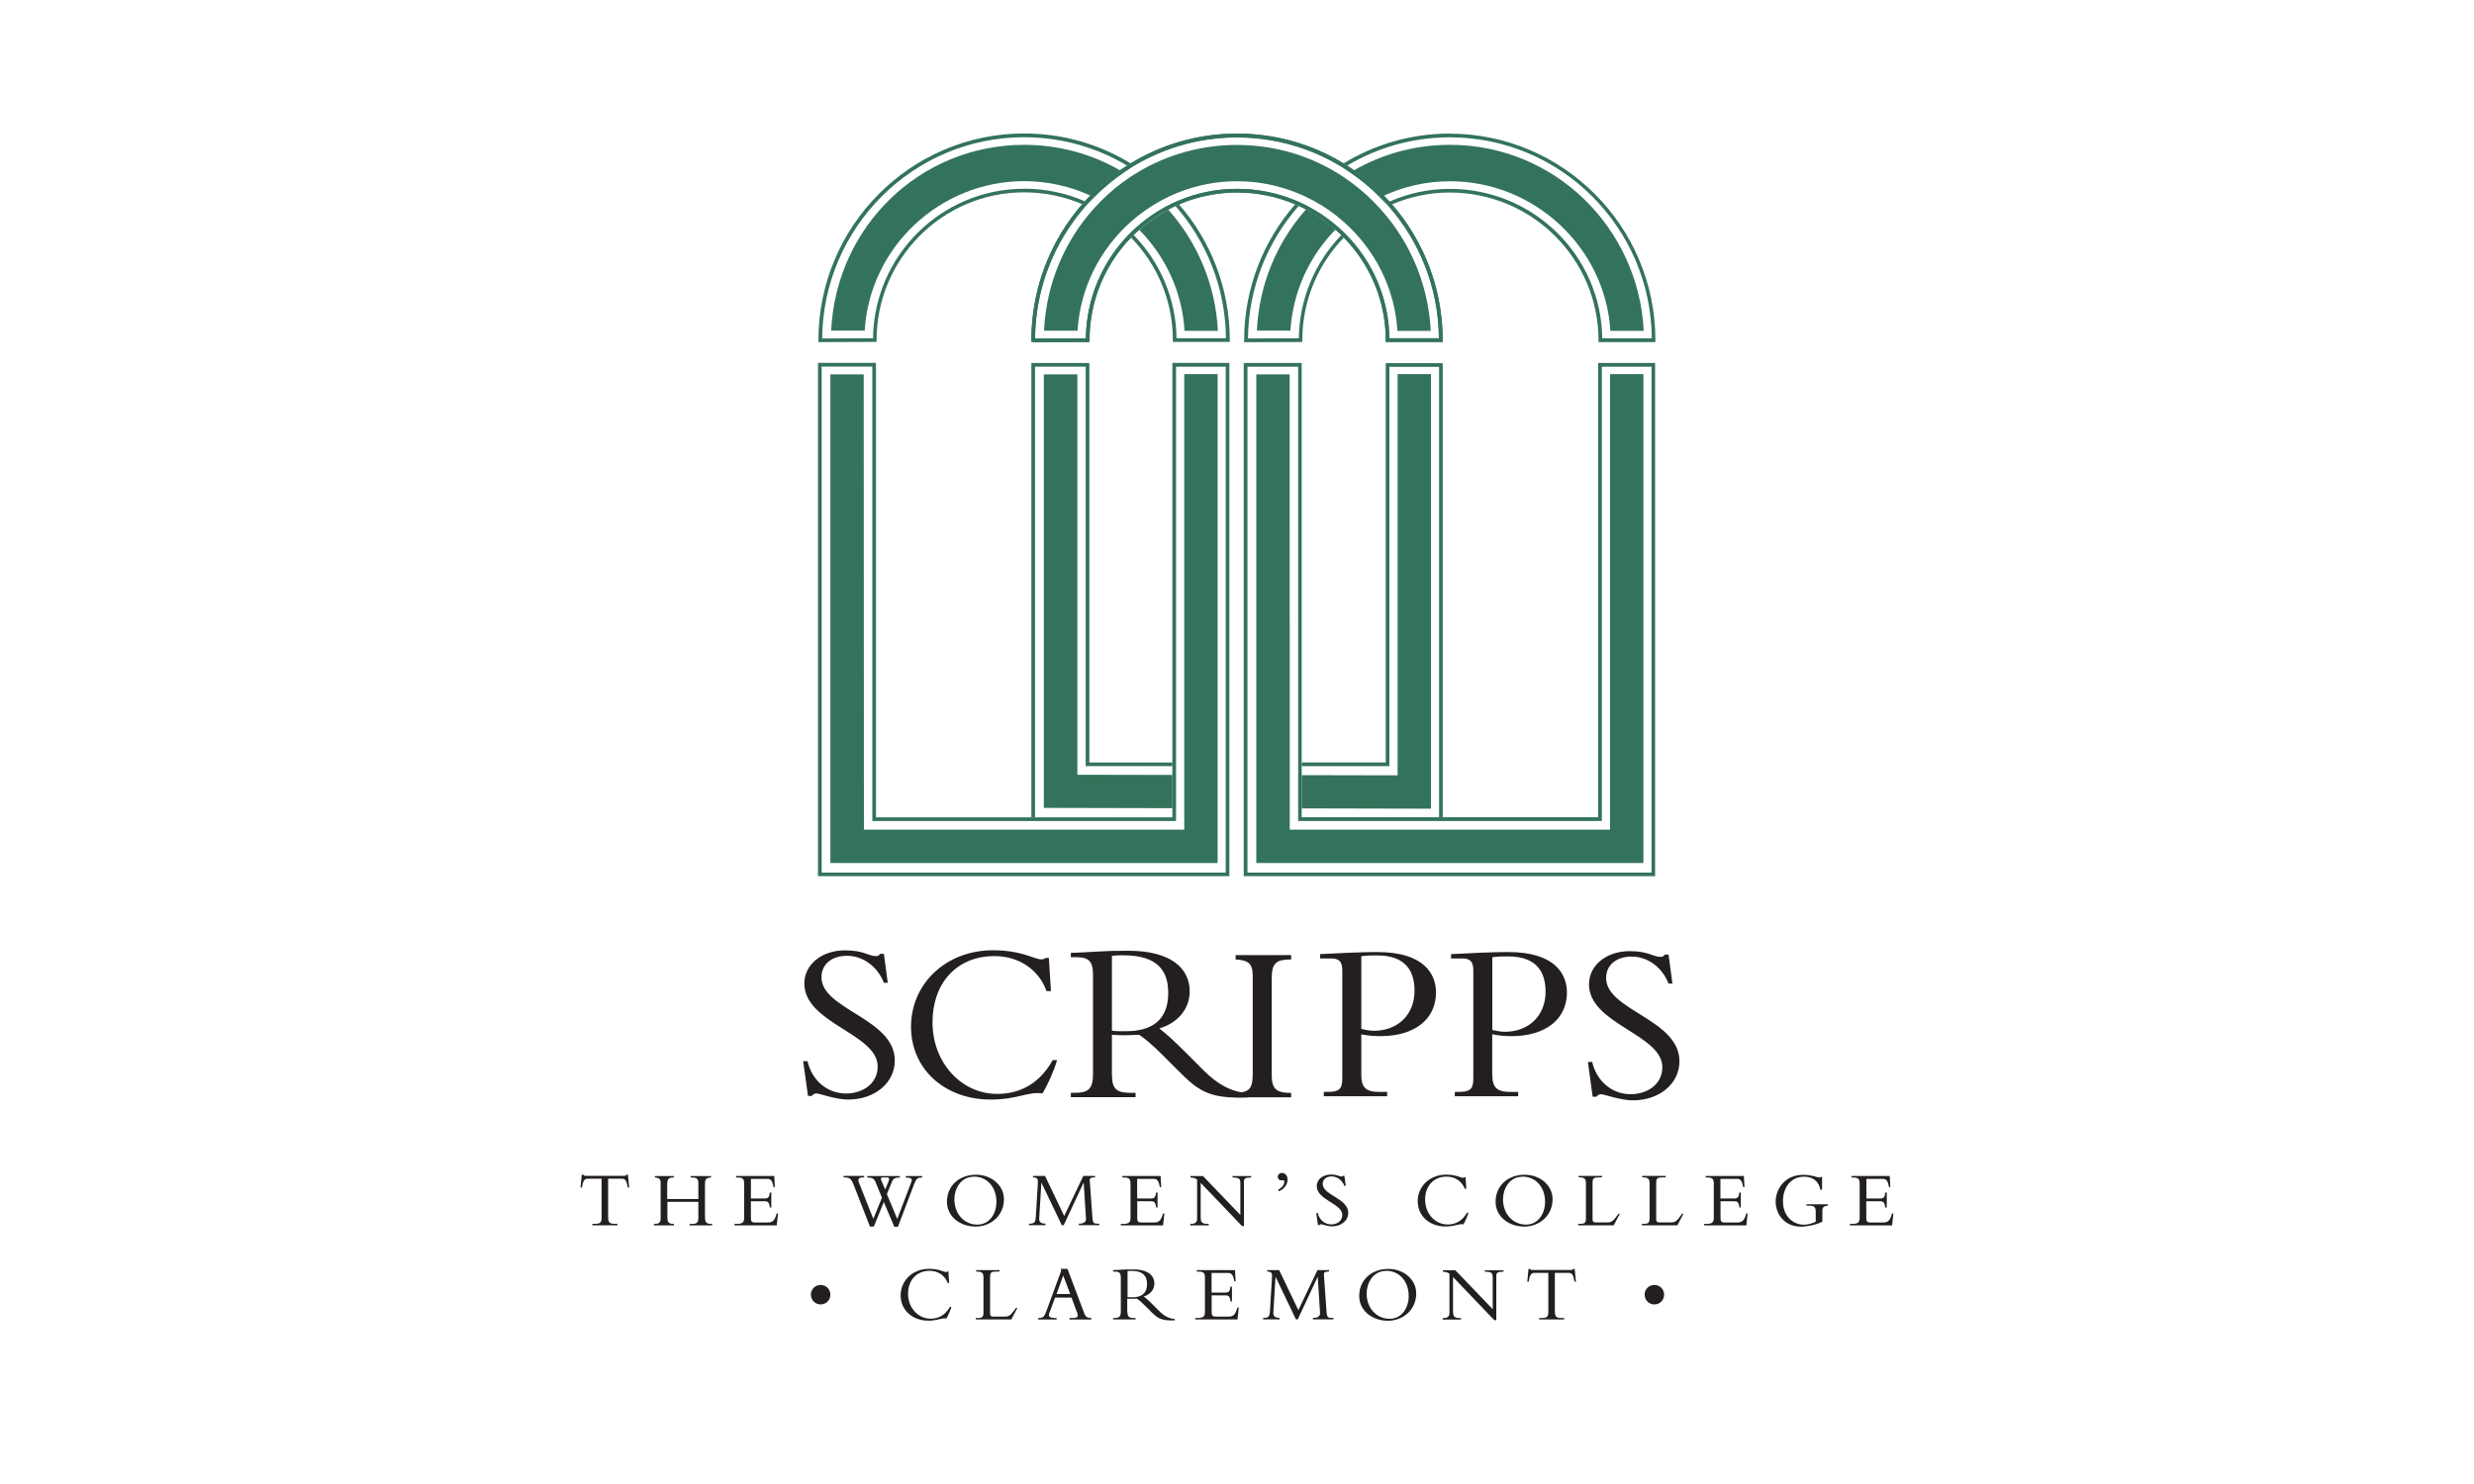 <svg xmlns="http://www.w3.org/2000/svg" viewBox="0 0 250 150"><g><g id="Layer_1"><g><path d="M109.71,37.06h-5.12v45.59h16.18v-5.21h-11.06v-40.38Z" style="fill: none;"></path><path d="M145.42,82.65v-45.57h-5.02v40.36h-11.93v5.21h16.95Z" style="fill: none;"></path><path d="M104.4,34.4c0-11.43,9.17-20.71,20.6-20.71s20.6,9.26,20.6,20.69h-5.38c0-8.35-6.87-15.11-15.22-15.11s-15.09,6.77-15.09,15.11l-5.51.02h0Z" style="fill: none; stroke: #33735b; stroke-width: .37px;"></path><path d="M81.6,107.27c.49,2.06,2.1,3.26,3.9,3.26,1.55,0,3.19-.9,3.19-2.73,0-3.33-7.41-4.34-7.41-8.39,0-1.92,1.76-3.35,4.11-3.35,1.94,0,2.33.58,3.14.58.18,0,.28-.05.42-.23h.37l.39,2.93h-.39c-.65-1.66-2.13-2.73-3.72-2.73s-2.59.88-2.59,2.17c0,3.28,7.41,4.16,7.41,8.41,0,2.26-2.01,3.95-4.71,3.95-1.27,0-2.89-.62-3.21-.62-.21,0-.37.12-.46.25h-.39l-.49-3.51h.44Z" style="fill: #231f20;"></path><path d="M105.76,100.2c-.76-2.15-2.75-3.56-5.27-3.56-3.86,0-6.26,2.79-6.26,6.68,0,4.18,3,7.25,6.51,7.25,1.82,0,4.07-.62,5.64-3.42h.44c-.3,1.04-.92,2.47-1.48,3.37-1.48-.21-2.49.62-5.22.62-4.69,0-8.06-3.1-8.06-7.37s3.46-7.72,8.29-7.72c2.91,0,4.16.92,4.87.92.25,0,.37-.07.42-.14h.35l.21,3.35h-.44Z" style="fill: #231f20;"></path><path d="M112.37,108.73c0,1.39.55,1.73,1.85,1.73h.53v.44h-6.54v-.44h.39c1.36,0,1.85-.37,1.85-1.92v-9.94c0-1.43-.39-1.85-1.73-1.85h-.51v-.44c.55,0,1.96-.09,2.91-.14.95-.05,1.41-.07,2.91-.07,4.27,0,6.19,1.76,6.19,4.11,0,1.73-1.18,3.19-3.07,3.74.85.67,1.55,1.32,2.63,2.4l1.82,1.82c1.36,1.36,2.77,2.22,4.55,2.33v.42c-4.04.18-5.08-.69-7.14-2.75l-1.52-1.52c-1.02-1.02-1.82-1.69-2.38-2.06-.58.02-.95.05-1.57.05-.51,0-.81-.02-1.18-.05v4.12h0ZM112.37,104.18c.55.07.9.05,1.43.05,2.56,0,4.25-1.09,4.25-3.86,0-2.15-.97-3.81-4.53-3.81-.44,0-.74,0-1.16.05v7.58h0Z" style="fill: #231f20;"></path><path d="M130.47,110.91h-5.61v-.44c1.43-.07,1.73-.44,1.73-1.99v-9.84c0-1.25-.44-1.59-1.73-1.66v-.44h5.61v.44c-1.45,0-1.96.32-1.96,1.87v9.79c0,1.36.37,1.83,1.96,1.83v.44h0Z" style="fill: #231f20;"></path><path d="M137.56,108.59c0,1.29.39,1.78,1.85,1.78h.76v.44h-6.4v-.44h.32c1.2,0,1.55-.25,1.55-1.34v-10.93c0-.85-.28-1.22-1.09-1.22h-1.15v-.44c.65-.02,1.78-.09,2.91-.14,1.13-.05,2.24-.07,2.86-.07,4.83,0,5.94,2.31,5.94,4.09,0,2.7-2.17,4.41-5.59,4.41-.69,0-1.27-.05-1.96-.18v4.04h0ZM137.56,104c.3.07.81.19,1.25.19,2.52,0,4.13-1.71,4.13-4.04,0-1.8-.72-3.58-3.79-3.58-.53,0-1.04,0-1.59.09v7.35h0Z" style="fill: #231f20;"></path><path d="M150.8,108.59c0,1.29.39,1.78,1.85,1.78h.76v.44h-6.4v-.44h.32c1.2,0,1.55-.25,1.55-1.34v-10.93c0-.85-.28-1.22-1.09-1.22h-1.16v-.44c.65-.02,1.78-.09,2.91-.14,1.13-.05,2.24-.07,2.86-.07,4.83,0,5.94,2.31,5.94,4.09,0,2.7-2.17,4.41-5.59,4.41-.69,0-1.27-.05-1.96-.19v4.04h0ZM150.8,104.11c.3.07.81.18,1.25.18,2.52,0,4.13-1.71,4.13-4.04,0-1.8-.72-3.58-3.79-3.58-.53,0-1.04,0-1.59.09v7.35h0Z" style="fill: #231f20;"></path><path d="M160.89,107.34c.49,2.06,2.1,3.26,3.9,3.26,1.55,0,3.19-.9,3.19-2.73,0-3.33-7.41-4.34-7.41-8.38,0-1.92,1.76-3.35,4.11-3.35,1.94,0,2.33.58,3.14.58.18,0,.28-.05.42-.23h.37l.39,2.93h-.39c-.65-1.66-2.12-2.73-3.72-2.73s-2.59.88-2.59,2.17c0,3.28,7.41,4.16,7.41,8.41,0,2.26-2.01,3.95-4.71,3.95-1.27,0-2.89-.62-3.21-.62-.21,0-.37.12-.46.25h-.39l-.48-3.51h.44Z" style="fill: #231f20;"></path><path d="M61.46,123.11c0,.43.14.59.63.59h.3v.15h-2.53v-.15h.3c.49,0,.63-.15.63-.59v-3.97h-1.4c-.32,0-.47.18-.59.89h-.14l.13-1.3h.15s.04.08.09.1c.05.02.1.02.16.02h3.86c.11,0,.23-.02.25-.12h.15l.13,1.3h-.14c-.12-.71-.27-.89-.59-.89h-1.4v3.97h0Z" style="fill: #231f20;"></path><path d="M67.44,121.47v1.53c0,.52.1.71.64.71h.02v.15h-2.02v-.15h.05c.47,0,.63-.13.63-.59v-3.53c0-.42-.14-.54-.58-.57v-.15h1.91v.15c-.57,0-.67.15-.67.77v1.4h3.15v-1.58c0-.43-.14-.59-.63-.59h-.15v-.15h2.06v.15c-.48.02-.61.16-.61.66v3.33c0,.57.16.7.64.7h.08v.15h-2.27v-.15h.25c.52,0,.63-.18.63-.6v-1.63h-3.15Z" style="fill: #231f20;"></path><path d="M77.94,122.05h-.15c-.06-.57-.22-.63-.55-.63h-1.36v1.71c0,.37.14.44.43.44h1.24c.56,0,.73-.22.93-.91h.14l-.13,1.2h-4.27v-.15h.22c.64,0,.76-.18.76-.66v-3.39c0-.45-.1-.64-.64-.64h-.18v-.15h3.86l.06,1.12h-.14c-.1-.68-.31-.83-.59-.83h-1.69v1.98h1.44c.29,0,.43-.14.47-.6h.15v1.53h0Z" style="fill: #231f20;"></path><path d="M90.36,123.98l-1.05-2.48-1.01,2.48h-.39l-1.67-4.27c-.24-.61-.43-.7-.95-.7h-.05v-.15h2.08v.15h-.14c-.38,0-.52.17-.39.51l1.46,3.68.87-2.14-.65-1.58c-.16-.39-.4-.46-.83-.46v-.15h3.29v.15c-.5,0-.67.12-.8.43l-.51,1.25,1.05,2.51,1.42-3.73c.13-.33.02-.44-.56-.46v-.15h1.66v.15c-.49,0-.6.1-.84.73l-1.61,4.24h-.39ZM89.81,119.36c.09-.22.03-.35-.2-.35h-.34c-.21,0-.32.08-.22.3l.4.93.36-.88h0Z" style="fill: #231f20;"></path><path d="M98.59,123.98c-1.57,0-2.9-1.01-2.9-2.51,0-1.6,1.23-2.73,2.94-2.73,1.52,0,2.82,1.04,2.82,2.48,0,1.62-1.3,2.76-2.86,2.76h0ZM98.42,118.94c-1.41,0-1.98,1.32-1.98,2.28,0,1.5,1.02,2.56,2.31,2.56s1.94-1.16,1.94-2.3c0-1.49-.95-2.55-2.27-2.55h0Z" style="fill: #231f20;"></path><path d="M107.3,123.85l-2.05-4.28h-.02l-.22,3.61c-.02.41.28.5.64.51v.15h-1.67v-.15c.59,0,.66-.13.7-.86l.19-3.12c.03-.53.02-.67-.48-.71v-.14h1.21l1.94,4.05,1.93-4.05h1.18v.14c-.39.03-.55.04-.53.31l.26,3.64c.05.74.11.74.7.74v.15h-2.06v-.15c.38,0,.75-.1.72-.53l-.23-3.6h-.02l-2,4.28h-.18Z" style="fill: #231f20;"></path><path d="M116.98,122.05h-.15c-.06-.57-.22-.63-.55-.63h-1.36v1.71c0,.37.14.44.43.44h1.24c.56,0,.73-.22.93-.91h.14l-.13,1.2h-4.27v-.15h.22c.64,0,.76-.18.76-.66v-3.39c0-.45-.1-.64-.64-.64h-.18v-.15h3.86l.06,1.12h-.14c-.1-.68-.31-.83-.59-.83h-1.7v1.98h1.44c.29,0,.43-.14.47-.6h.15v1.53h0Z" style="fill: #231f20;"></path><path d="M125.49,123.91l-4.16-4.35v3.45c0,.58.13.7.81.7v.15h-1.86v-.15h.03c.5,0,.66-.17.66-.54v-3.95c-.18-.13-.39-.19-.67-.2v-.15h1.26l3.78,3.94v-3.2c0-.49-.14-.58-.79-.59v-.15h1.88v.15c-.6,0-.73.1-.73.42v4.48h-.21Z" style="fill: #231f20;"></path><path d="M129.16,120.26c.4-.23.62-.51.62-.8,0-.1-.03-.17-.11-.17-.07,0-.1.02-.19.02-.21,0-.36-.15-.36-.36s.19-.39.43-.39c.32,0,.56.28.56.67,0,.5-.36.98-.89,1.18l-.06-.14h0Z" style="fill: #231f20;"></path><path d="M133.17,122.63c.17.71.73,1.13,1.36,1.13.54,0,1.11-.31,1.11-.95,0-1.16-2.58-1.51-2.58-2.92,0-.67.61-1.17,1.43-1.17.67,0,.81.2,1.09.2.06,0,.1-.02.14-.08h.13l.14,1.02h-.14c-.23-.58-.74-.95-1.29-.95s-.9.31-.9.76c0,1.14,2.58,1.45,2.58,2.92,0,.79-.7,1.37-1.64,1.37-.44,0-1-.22-1.12-.22-.07,0-.13.04-.16.09h-.14l-.17-1.22h.15Z" style="fill: #231f20;"></path><path d="M148.02,120.17c-.27-.75-.96-1.24-1.83-1.24-1.34,0-2.18.97-2.18,2.32,0,1.45,1.04,2.52,2.27,2.52.63,0,1.41-.22,1.96-1.19h.15c-.1.36-.32.86-.51,1.17-.51-.07-.87.22-1.82.22-1.63,0-2.8-1.08-2.8-2.56s1.21-2.68,2.88-2.68c1.01,0,1.45.32,1.7.32.09,0,.13-.02.14-.05h.12l.07,1.16h-.15Z" style="fill: #231f20;"></path><path d="M154.03,123.98c-1.57,0-2.9-1.01-2.9-2.51,0-1.6,1.23-2.73,2.94-2.73,1.52,0,2.82,1.04,2.82,2.48,0,1.62-1.3,2.76-2.86,2.76h0ZM153.86,118.94c-1.41,0-1.98,1.32-1.98,2.28,0,1.5,1.02,2.56,2.31,2.56s1.94-1.16,1.94-2.3c0-1.49-.95-2.55-2.27-2.55h0Z" style="fill: #231f20;"></path><path d="M163.07,123.85h-3.59v-.15h.27c.37,0,.51-.12.51-.53v-3.56c0-.43-.13-.6-.63-.6h-.11v-.15h2.37v.15h-.3c-.52,0-.66.06-.66.55v3.7c0,.22.09.3.32.3h1.18c.47,0,.62-.18,1.12-.88h.14l-.62,1.17h0Z" style="fill: #231f20;"></path><path d="M169.51,123.85h-3.59v-.15h.26c.37,0,.51-.12.51-.53v-3.56c0-.43-.13-.6-.63-.6h-.11v-.15h2.37v.15h-.3c-.52,0-.66.06-.66.55v3.7c0,.22.09.3.32.3h1.18c.47,0,.62-.18,1.12-.88h.14l-.62,1.17h0Z" style="fill: #231f20;"></path><path d="M175.92,122.05h-.15c-.06-.57-.22-.63-.55-.63h-1.36v1.71c0,.37.14.44.43.44h1.24c.56,0,.73-.22.93-.91h.14l-.13,1.2h-4.27v-.15h.22c.64,0,.76-.18.76-.66v-3.39c0-.45-.1-.64-.64-.64h-.18v-.15h3.86l.06,1.12h-.14c-.1-.68-.3-.83-.59-.83h-1.7v1.98h1.44c.29,0,.43-.14.47-.6h.15v1.53h0Z" style="fill: #231f20;"></path><path d="M184.16,123.48c-.8.41-1.82.51-2.15.51-1.76,0-2.58-1.36-2.58-2.53s.84-2.71,2.8-2.71c.86,0,1.43.27,1.6.27.07,0,.14-.02.18-.06h.11v1.3h-.16c-.22-1-.9-1.32-1.65-1.32-1.41,0-2.14,1.17-2.14,2.47,0,1.65,1.16,2.38,2.08,2.38.37,0,.78-.08,1.23-.3v-1.01c0-.46-.16-.61-.64-.61h-.3v-.14h2.17v.14c-.4.02-.56.16-.56.51v1.12h0Z" style="fill: #231f20;"></path><path d="M190.65,122.05h-.15c-.06-.57-.22-.63-.55-.63h-1.36v1.71c0,.37.14.44.43.44h1.24c.56,0,.73-.22.93-.91h.14l-.13,1.2h-4.27v-.15h.23c.64,0,.76-.18.76-.66v-3.39c0-.45-.1-.64-.64-.64h-.18v-.15h3.86l.06,1.12h-.14c-.1-.68-.31-.83-.59-.83h-1.69v1.98h1.44c.29,0,.43-.14.47-.6h.15v1.53h0Z" style="fill: #231f20;"></path><path d="M83.91,130.86c0,.55-.43.99-.98.99s-.99-.44-.99-.99.44-.98.99-.98.98.43.98.98h0Z" style="fill: #231f20;"></path><path d="M95.77,129.69c-.27-.75-.96-1.24-1.83-1.24-1.34,0-2.18.97-2.18,2.32,0,1.45,1.04,2.52,2.27,2.52.63,0,1.41-.22,1.96-1.19h.15c-.1.36-.32.86-.51,1.17-.51-.07-.87.22-1.82.22-1.63,0-2.8-1.08-2.8-2.56s1.21-2.68,2.88-2.68c1.01,0,1.45.32,1.69.32.09,0,.13-.02.14-.05h.12l.07,1.17h-.15Z" style="fill: #231f20;"></path><path d="M102.2,133.37h-3.59v-.15h.26c.37,0,.51-.12.51-.53v-3.56c0-.43-.13-.6-.63-.6h-.11v-.15h2.37v.15h-.3c-.52,0-.66.06-.66.55v3.7c0,.22.09.3.32.3h1.18c.47,0,.62-.18,1.12-.88h.14l-.62,1.17h0Z" style="fill: #231f20;"></path><path d="M106.62,131.15l-.47,1.26c-.06.15-.16.39-.16.51,0,.22.21.3.65.3h.13v.15h-1.86v-.15c.52,0,.61-.1.87-.8l1.46-3.99-.07-.18h.7l1.68,4.46c.16.43.33.51.73.51v.15h-2.21v-.15h.21c.46,0,.63-.05.63-.27,0-.13-.06-.25-.09-.33l-.54-1.46h-1.66ZM107.44,128.93l-.68,1.87h1.39l-.71-1.87h0Z" style="fill: #231f20;"></path><path d="M113.93,132.62c0,.48.19.6.64.6h.18v.15h-2.27v-.15h.14c.47,0,.64-.13.64-.67v-3.38c0-.5-.14-.64-.6-.64h-.18v-.15c.19,0,.68-.03,1.01-.05.33-.02.49-.02,1.01-.02,1.49,0,2.15.61,2.15,1.43,0,.6-.41,1.11-1.07,1.3.3.23.54.46.92.84l.63.63c.47.47.96.77,1.58.81v.14c-1.41.06-1.77-.24-2.48-.96l-.53-.53c-.35-.35-.63-.59-.83-.71-.2,0-.33.02-.55.02-.18,0-.28,0-.41-.02v1.36h0ZM113.93,131.11c.19.02.31.02.5.02.89,0,1.48-.38,1.48-1.34,0-.75-.34-1.33-1.57-1.33-.15,0-.26,0-.4.02v2.63h0Z" style="fill: #231f20;"></path><path d="M124.5,131.56h-.15c-.06-.57-.22-.63-.55-.63h-1.36v1.71c0,.37.14.44.43.44h1.24c.56,0,.73-.22.93-.91h.14l-.13,1.2h-4.27v-.15h.23c.64,0,.75-.18.75-.66v-3.39c0-.45-.1-.64-.64-.64h-.18v-.15h3.86l.06,1.12h-.14c-.1-.68-.31-.83-.59-.83h-1.7v1.98h1.44c.29,0,.43-.14.47-.6h.15v1.53h0Z" style="fill: #231f20;"></path><path d="M130.96,133.37l-2.05-4.28h-.02l-.22,3.61c-.02.41.28.5.64.51v.15h-1.67v-.15c.59,0,.66-.13.7-.86l.19-3.12c.03-.53.02-.68-.48-.71v-.14h1.21l1.94,4.05,1.93-4.05h1.18v.14c-.39.03-.55.04-.53.31l.26,3.64c.05.74.11.74.7.74v.15h-2.06v-.15c.38,0,.75-.1.71-.53l-.23-3.6h-.02l-2,4.28h-.18Z" style="fill: #231f20;"></path><path d="M140.25,133.5c-1.57,0-2.9-1.01-2.9-2.51,0-1.6,1.23-2.73,2.94-2.73,1.52,0,2.82,1.04,2.82,2.48,0,1.62-1.3,2.76-2.86,2.76h0ZM140.08,128.46c-1.41,0-1.98,1.32-1.98,2.28,0,1.5,1.02,2.56,2.31,2.56s1.94-1.16,1.94-2.3c0-1.49-.95-2.55-2.27-2.55h0Z" style="fill: #231f20;"></path><path d="M150.99,133.43l-4.16-4.35v3.45c0,.58.13.7.81.7v.15h-1.86v-.15h.03c.5,0,.66-.17.66-.54v-3.95c-.18-.13-.39-.19-.67-.2v-.15h1.26l3.78,3.94v-3.2c0-.49-.14-.58-.79-.59v-.15h1.88v.15c-.6,0-.73.1-.73.42v4.48h-.21Z" style="fill: #231f20;"></path><path d="M157.13,132.63c0,.43.14.59.63.59h.3v.15h-2.53v-.15h.3c.49,0,.63-.15.63-.59v-3.97h-1.4c-.32,0-.47.18-.59.89h-.14l.13-1.3h.15s.04.08.09.1c.05.02.1.02.16.02h3.86c.11,0,.23-.02.25-.12h.15l.13,1.3h-.14c-.12-.71-.26-.89-.59-.89h-1.4v3.97h0Z" style="fill: #231f20;"></path><path d="M168.16,130.86c0,.55-.43.99-.98.99s-.99-.44-.99-.99.44-.98.99-.98.98.43.98.98h0Z" style="fill: #231f20;"></path><path d="M135.41,16.75c-3.05-1.82-6.61-2.87-10.41-2.87s-7.36,1.05-10.4,2.87c1.59,1.01,3.03,2.23,4.29,3.62,1.87-.82,3.94-1.29,6.12-1.29s4.25.46,6.13,1.27c1.25-1.39,2.69-2.6,4.27-3.61Z" style="fill: none;"></path><path d="M114.25,16.96c-1.58.99-3.01,2.18-4.26,3.55,1.6.74,3.06,1.75,4.31,2.98,1.23-1.21,2.66-2.22,4.24-2.96-1.25-1.37-2.7-2.57-4.28-3.56Z" style="fill: none;"></path><path d="M104.6,34.21c.35,0,4.82-.02,5.14-.02.05-4.05,1.68-7.73,4.3-10.44-1.24-1.22-2.7-2.22-4.3-2.95-3.15,3.58-5.09,8.27-5.13,13.4Z" style="fill: none;"></path><path d="M140.4,34.19h5.01c-.05-5.12-1.97-9.8-5.11-13.37-1.58.73-3.01,1.72-4.23,2.93,2.64,2.71,4.29,6.39,4.33,10.44Z" style="fill: none;"></path><path d="M123.9,34.19c-.05-5.12-1.97-9.8-5.11-13.37-1.58.73-3.01,1.72-4.23,2.93,2.64,2.71,4.29,6.39,4.34,10.44h5.01Z" style="fill: none;"></path><path d="M135.77,16.96c-1.58.99-3.01,2.18-4.26,3.55,1.6.74,3.06,1.75,4.31,2.97,1.23-1.21,2.66-2.22,4.24-2.96-1.25-1.37-2.7-2.57-4.28-3.56Z" style="fill: none;"></path><path d="M83.08,34.21c.35,0,4.82-.02,5.14-.02.1-8.35,6.91-15.11,15.27-15.11,2.18,0,4.25.46,6.13,1.27,1.25-1.39,2.69-2.6,4.27-3.61-3.05-1.82-6.61-2.87-10.41-2.87-11.2,0-20.31,9.11-20.41,20.34Z" style="fill: none;"></path><path d="M140.4,20.37c1.87-.82,3.94-1.29,6.12-1.29,8.43,0,15.29,6.76,15.4,15.11h5.01c-.1-11.22-9.21-20.32-20.41-20.32-3.8,0-7.36,1.05-10.4,2.87,1.59,1.01,3.03,2.23,4.29,3.62Z" style="fill: none;"></path><path d="M131.25,34.19c.05-4.05,1.68-7.73,4.3-10.44-1.24-1.22-2.7-2.22-4.3-2.95-3.15,3.58-5.09,8.27-5.13,13.4.35,0,4.82-.02,5.14-.02Z" style="fill: none;"></path><path d="M135.55,23.75c-2.62,2.71-4.25,6.39-4.3,10.44-.32,0-4.79.02-5.14.02.05-5.14,1.98-9.82,5.13-13.4-.12-.05-.24-.11-.36-.16-3.21,3.68-5.16,8.49-5.16,13.75v.19l5.88-.02v-.19c0-4.02,1.6-7.68,4.19-10.36-.09-.09-.17-.18-.26-.26Z" style="fill: #33735b;"></path><path d="M146.52,13.5c-3.93,0-7.62,1.1-10.76,3.02.12.07.23.15.35.23,3.05-1.82,6.6-2.87,10.4-2.87,11.2,0,20.31,9.1,20.41,20.32h-5.01c-.1-8.35-6.96-15.11-15.4-15.11-2.17,0-4.24.46-6.12,1.29.09.1.17.2.25.29,1.8-.77,3.78-1.21,5.86-1.21,8.29,0,15.03,6.7,15.03,14.93v.19h5.75v-.19c0-11.51-9.33-20.88-20.79-20.88Z" style="fill: #33735b;"></path><path d="M103.49,19.08c-8.36,0-15.17,6.76-15.27,15.11-.32,0-4.79.02-5.14.02.1-11.23,9.21-20.34,20.41-20.34,3.8,0,7.36,1.05,10.41,2.87.12-.08.23-.15.35-.23-3.14-1.92-6.82-3.02-10.76-3.02-11.46,0-20.79,9.37-20.79,20.9v.19l5.88-.02v-.19c0-8.23,6.69-14.93,14.9-14.93,2.09,0,4.07.43,5.88,1.19.08-.1.17-.2.25-.29-1.88-.82-3.95-1.27-6.13-1.27Z" style="fill: #33735b;"></path><path d="M123.9,34.19h-5.01c-.05-4.05-1.69-7.73-4.34-10.44-.09.09-.17.17-.26.26,2.62,2.69,4.23,6.34,4.23,10.36v.19h5.75v-.19c0-5.25-1.94-10.05-5.14-13.72-.12.05-.24.11-.36.16,3.14,3.57,5.07,8.25,5.11,13.37Z" style="fill: #33735b;"></path><path d="M125.01,18.31c-2.81,0-5.46.73-7.77,2,.19.19.38.39.57.59.24-.13.48-.26.73-.38.12-.06.24-.11.36-.16,1.87-.82,3.94-1.29,6.12-1.29s4.25.46,6.13,1.27c.12.05.24.11.36.16.25.11.48.25.72.37.18-.2.37-.39.55-.58-2.32-1.27-4.97-1.99-7.77-1.99Z" style="fill: none;"></path><path d="M144.58,33.43h-3.37c-.26-4.36-2.32-8.27-5.43-11.02-.2.17-.39.35-.57.53.2.18.41.35.6.54.09.09.17.18.26.26,2.64,2.71,4.29,6.39,4.33,10.44h5.01c-.05-5.12-1.97-9.8-5.11-13.37-.09-.1-.17-.2-.25-.29-.18-.2-.38-.39-.57-.58-.24.12-.49.24-.73.37,3.4,3.38,5.58,8,5.84,13.12Z" style="fill: none;"></path><path d="M114.26,22.41c-3.09,2.75-5.12,6.64-5.38,11.01h-3.39c.24-5.13,2.39-9.75,5.77-13.12-.24-.13-.48-.25-.72-.36-.19.19-.38.37-.56.57-.09.1-.17.19-.26.29-3.15,3.58-5.09,8.27-5.13,13.4.35,0,4.82-.02,5.14-.02.05-4.05,1.68-7.73,4.3-10.44.09-.09.17-.18.26-.27.18-.18.38-.35.57-.52-.2-.19-.39-.38-.6-.56Z" style="fill: none;"></path><path d="M125.01,14.64c3.98,0,7.67,1.19,10.75,3.23.23-.15.46-.3.7-.44-.23-.16-.45-.32-.69-.46-.12-.07-.23-.15-.35-.22-3.05-1.82-6.61-2.87-10.41-2.87s-7.36,1.05-10.4,2.87c-.12.07-.24.14-.35.22-.24.15-.47.31-.7.47.23.14.46.28.69.43,3.07-2.04,6.77-3.23,10.77-3.23Z" style="fill: none;"></path><path d="M146.52,14.64c-3.55,0-6.86.94-9.71,2.58,1.09.76,2.1,1.61,3.02,2.56,2.04-.93,4.31-1.46,6.69-1.46,8.54,0,15.7,6.71,16.21,15.12h3.37c-.53-10.44-9.02-18.8-19.58-18.8Z" style="fill: #33735b;"></path><path d="M127.01,33.42h3.39c.24-3.96,1.93-7.53,4.55-10.21-.9-.79-1.9-1.48-2.98-2.04-2.91,3.28-4.74,7.54-4.96,12.25Z" style="fill: #33735b;"></path><path d="M113.2,17.23c-2.85-1.65-6.16-2.59-9.7-2.59-10.59,0-19.02,8.32-19.51,18.78h3.39c.5-8.42,7.58-15.11,16.12-15.11,2.38,0,4.65.53,6.69,1.46.92-.94,1.93-1.79,3.01-2.55Z" style="fill: #33735b;"></path><path d="M119.7,33.44h3.37c-.24-4.7-2.09-8.96-5.01-12.24-1.06.56-2.04,1.25-2.93,2.04,2.63,2.68,4.34,6.25,4.57,10.2Z" style="fill: #33735b;"></path><path d="M114.24,17.87c-1.07.71-2.07,1.53-2.97,2.44-3.38,3.37-5.53,7.98-5.77,13.12h3.39c.26-4.36,2.29-8.26,5.38-11.01.9-.8,1.9-1.51,2.97-2.1,2.31-1.27,4.96-2,7.77-2s5.45.73,7.77,1.99c1.08.59,2.09,1.3,3,2.11,3.11,2.75,5.17,6.66,5.43,11.03h3.37c-.26-5.13-2.44-9.74-5.84-13.12-.91-.91-1.91-1.73-2.99-2.45-3.08-2.04-6.76-3.23-10.75-3.23s-7.69,1.19-10.77,3.23Z" style="fill: #33735b;"></path><path d="M136.81,17.22c-.23-.16-.45-.32-.69-.47-.12-.08-.23-.15-.35-.23-3.14-1.92-6.82-3.02-10.76-3.02s-7.62,1.1-10.76,3.02c-.12.07-.23.15-.35.23-.24.15-.47.32-.7.48-1.08.75-2.09,1.61-3.01,2.55-.19.19-.38.38-.56.58-.09.1-.17.2-.25.29-3.21,3.68-5.16,8.49-5.16,13.75v.19l5.88-.02v-.19c0-4.02,1.6-7.68,4.19-10.36.09-.09.17-.18.26-.26.18-.18.38-.35.57-.52.89-.79,1.87-1.48,2.93-2.04.24-.13.48-.26.73-.37.12-.05.24-.11.36-.16,1.8-.77,3.78-1.21,5.86-1.21s4.07.43,5.88,1.19c.12.05.24.11.36.16.25.11.48.24.72.37,1.08.56,2.08,1.25,2.98,2.04.2.18.41.35.6.54.09.09.17.17.26.26,2.62,2.69,4.23,6.34,4.23,10.36v.19h5.75v-.19c0-5.25-1.94-10.05-5.14-13.72-.08-.1-.17-.2-.25-.29-.18-.2-.38-.4-.57-.59-.92-.95-1.94-1.8-3.02-2.56ZM140.04,20.53c.09.1.17.2.25.29,3.14,3.57,5.07,8.25,5.11,13.37h-5.01c-.05-4.05-1.69-7.73-4.33-10.44-.09-.09-.17-.18-.26-.26-.19-.19-.4-.36-.6-.54-.91-.8-1.91-1.49-2.98-2.06-.24-.13-.48-.26-.72-.37-.12-.06-.24-.11-.36-.16-1.88-.81-3.95-1.27-6.13-1.27s-4.24.46-6.12,1.29c-.12.05-.24.11-.36.16-.25.12-.49.25-.73.38-1.06.57-2.05,1.26-2.94,2.06-.19.17-.39.34-.57.52-.09.09-.17.18-.26.27-2.62,2.71-4.25,6.39-4.3,10.44-.32,0-4.79.02-5.14.02.05-5.14,1.98-9.82,5.13-13.4.09-.1.17-.2.26-.29.18-.2.37-.38.56-.57.92-.93,1.92-1.77,3-2.51.23-.16.46-.32.7-.47.12-.07.23-.15.35-.22,3.05-1.82,6.6-2.87,10.4-2.87s7.36,1.05,10.41,2.87c.12.07.24.14.35.22.23.15.46.31.69.46,1.09.74,2.1,1.58,3.02,2.52.19.19.39.38.57.58Z" style="fill: #33735b;"></path><polygon points="166.07 87.23 166.07 37.81 162.7 37.81 162.7 83.86 130.33 83.86 130.32 37.84 126.95 37.84 126.95 87.23 166.07 87.23 166.07 87.23" style="fill: #33735b;"></polygon><path d="M140.4,37.07v40.36h-8.86v.92l9.69.02v-40.56h3.37v43.93l-13.06-.03v.9h13.88v-45.54h-5.02Z" style="fill: none;"></path><path d="M120.77,77.06v.37h-1.93v.9h1.93v3.36h-1.93v.95h1.93v.37h-16.55v-.03h-16.08v-45.94h-5.12v51.15h40.83v-51.14h-5.02v40h1.93Z" style="fill: none;"></path><path d="M109.71,37.06h-5.12v45.55h13.88v-.92l-12.99-.03v-43.82h3.37v40.47s9.62.02,9.62.02v-.9h-8.76v-40.38Z" style="fill: none;"></path><path d="M161.87,82.98h-16.08v.03h-17.32v-.37h2.7v-.93h-2.7v-3.36h2.7v-.92h-2.7v-.37h2.7v-40h-5.12v51.13h40.83v-51.14h-5.02v45.92Z" style="fill: none;"></path><path d="M140.4,77.44v-40.36h5.02v45.54h.37v-45.91h-5.76v40.36h-8.48v.37h8.86Z" style="fill: #33735b;"></path><path d="M104.59,37.06h5.12v40.38h8.76v-.37h-8.39v-40.38h-5.86v45.92h.37v-45.55Z" style="fill: #33735b;"></path><path d="M108.85,37.84h-3.37v43.82l12.99.03v-3.36l-9.6-.02v-40.47Z" style="fill: #33735b;"></path><path d="M144.6,37.81h-3.37v40.56l-9.69-.02v3.36l13.06.03v-43.93Z" style="fill: #33735b;"></path><path d="M167.07,36.69h-5.58v45.92h-29.95v-45.92h-5.86v51.87h41.57v-51.88h-.19ZM166.89,88.2h-40.83v-51.13h5.12v45.92h30.69v-45.92h5.02v51.14Z" style="fill: #33735b;"></path><path d="M118.47,77.06v5.55h-29.95v-45.94h-5.86v51.89h41.57v-51.88h-5.76v40.38ZM123.86,37.06v51.14h-40.83v-51.15h5.12v45.94h30.69v-45.92h5.02Z" style="fill: #33735b;"></path><polygon points="123.04 87.23 123.04 37.81 119.67 37.81 119.67 83.86 87.3 83.86 87.28 37.84 83.91 37.84 83.91 87.23 123.04 87.23 123.04 87.23" style="fill: #33735b;"></polygon></g></g></g></svg>